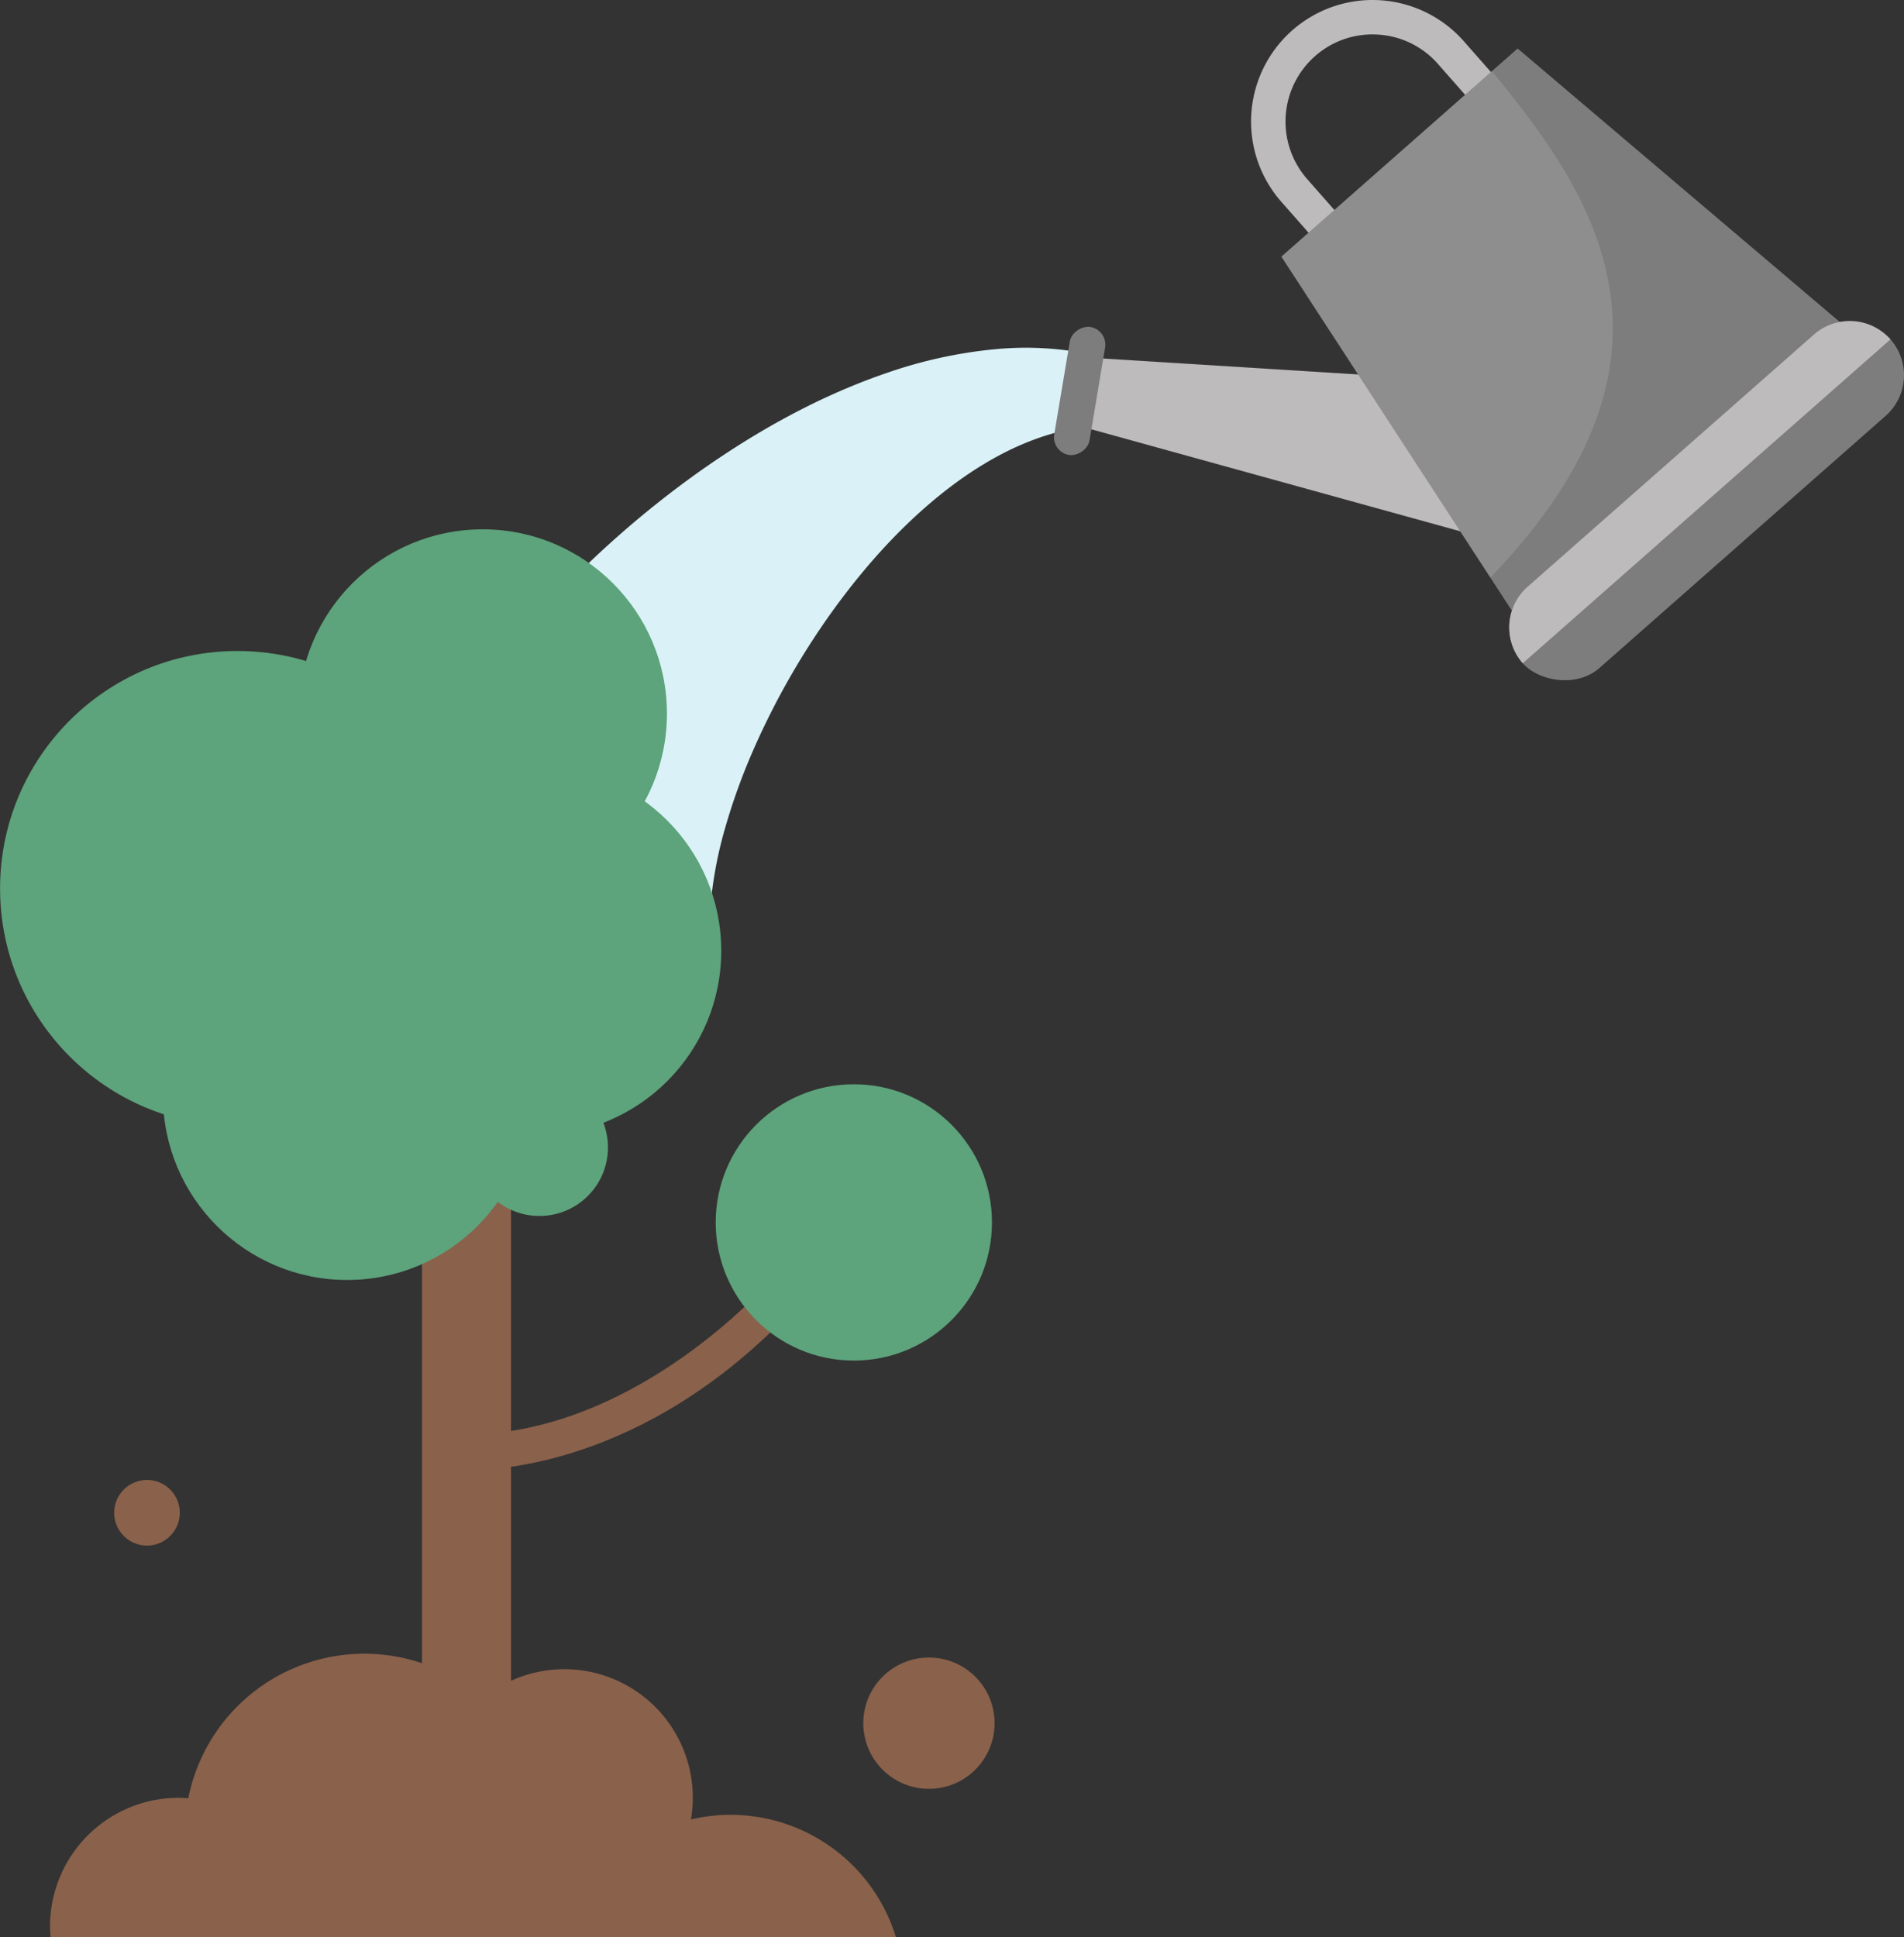  <svg xmlns="http://www.w3.org/2000/svg" viewBox="0 0 496.95 505.561">
   <rect x="0" y="0" width="496.95" height="505.561" fill="#333333" stroke="none"/>
   <g data-name="图层 2">
    <g data-name="图层 1">
     <path d="M285.5,111.131c-14.047,1.235-26.842,7.785-38.132,16.447-11.3,8.727-21.182,19.632-29.714,31.38a199.1,199.1,0,0,0-21.323,37.409,161.872,161.872,0,0,0-6.973,19.378,106.892,106.892,0,0,0-3.7,18.448L108,207.621a190.082,190.082,0,0,1,15.662-26.112,234.614,234.614,0,0,1,18.022-22.3,257.381,257.381,0,0,1,41.5-36.6c14.985-10.506,31.154-19.486,48.788-25.46a120.813,120.813,0,0,1,27.409-5.979,83.443,83.443,0,0,1,28.158,1.966Z" style="fill:#daf2f7">
     </path>
     <polygon points="399.017 100.513 392.116 141.688 282.172 111.298 285.173 93.392 399.017 100.513" style="fill:#bebbbc">
     </polygon>
     <rect x="264.867" y="97.357" width="33.859" height="9.348" rx="4.674" transform="translate(134.586 363.083) rotate(-80.485)" style="fill:#7d7d7d">
     </rect>
     <path d="M351.21,71.715l-16.761-19.03a31.719,31.719,0,1,1,47.606-41.93l16.761,19.03Zm7.011-62.731a22.567,22.567,0,0,0-15,5.676h0a22.759,22.759,0,0,0-2.033,32.086l10.823,12.289,34.121-30.053L375.313,16.693a22.585,22.585,0,0,0-15.622-7.662C359.2,9,358.708,8.984,358.221,8.984Z" style="fill:#bebbbc">
     </path>
     <polygon points="485.067 88.171 398.116 164.756 334.441 66.972 396.106 12.659 485.067 88.171" style="fill:#7d7d7d">
     </polygon>
     <rect x="381.49" y="116.675" width="127.887" height="28.301" rx="14.151" transform="translate(24.699 327.064) rotate(-41.373)" style="fill:#7d7d7d">
     </rect>
     <path d="M397.449,173.09h0a14.151,14.151,0,0,1,1.266-19.972L473.446,87.3a14.152,14.152,0,0,1,19.972,1.266h0" style="fill:#bebbbc">
     </path>
     <g style="opacity:0.13">
      <path d="M388.98,150.726C445.248,92.545,415.3,50,389.385,18.579L334.441,66.972Z" style="fill:#fff">
      </path>
     </g>
     <rect x="110.151" y="222.077" width="23.226" height="242.403" style="fill:#8a614b">
     </rect>
     <circle cx="61.994" cy="231.867" r="61.977" style="fill:#5da37b">
     </circle>
     <circle cx="140.155" cy="248.137" r="48.092" style="fill:#5da37b">
     </circle>
     <circle cx="125.98" cy="186.226" r="48.092" style="fill:#5da37b">
     </circle>
     <circle cx="90.62" cy="285.947" r="48.092" style="fill:#5da37b">
     </circle>
     <circle cx="140.796" cy="299.445" r="17.889" style="fill:#5da37b">
     </circle>
     <path d="M121.765,383.708v-9.361c34.168,0,66.5-24.19,85.366-46.83l7.191,5.994C175.509,380.088,133.665,383.708,121.765,383.708Z" style="fill:#8a614b">
     </path>
     <circle cx="222.855" cy="319.016" r="36.054" style="fill:#5da37b">
     </circle>
     <path d="M233.843,505.561a45.128,45.128,0,0,0-53.5-30.743,33.536,33.536,0,0,0-54.33-31.593A46.842,46.842,0,0,0,49.145,469.3c-.837-.062-1.674-.128-2.527-.128a33.56,33.56,0,0,0-33.56,33.561c0,.955.064,1.894.143,2.83Z" style="fill:#8a614b">
     </path>
     <circle cx="242.457" cy="449.7" r="17.133" style="fill:#8a614b">
     </circle>
     <circle cx="38.363" cy="394.787" r="8.566" style="fill:#8a614b">
     </circle>
    </g>
   </g>
  </svg>
